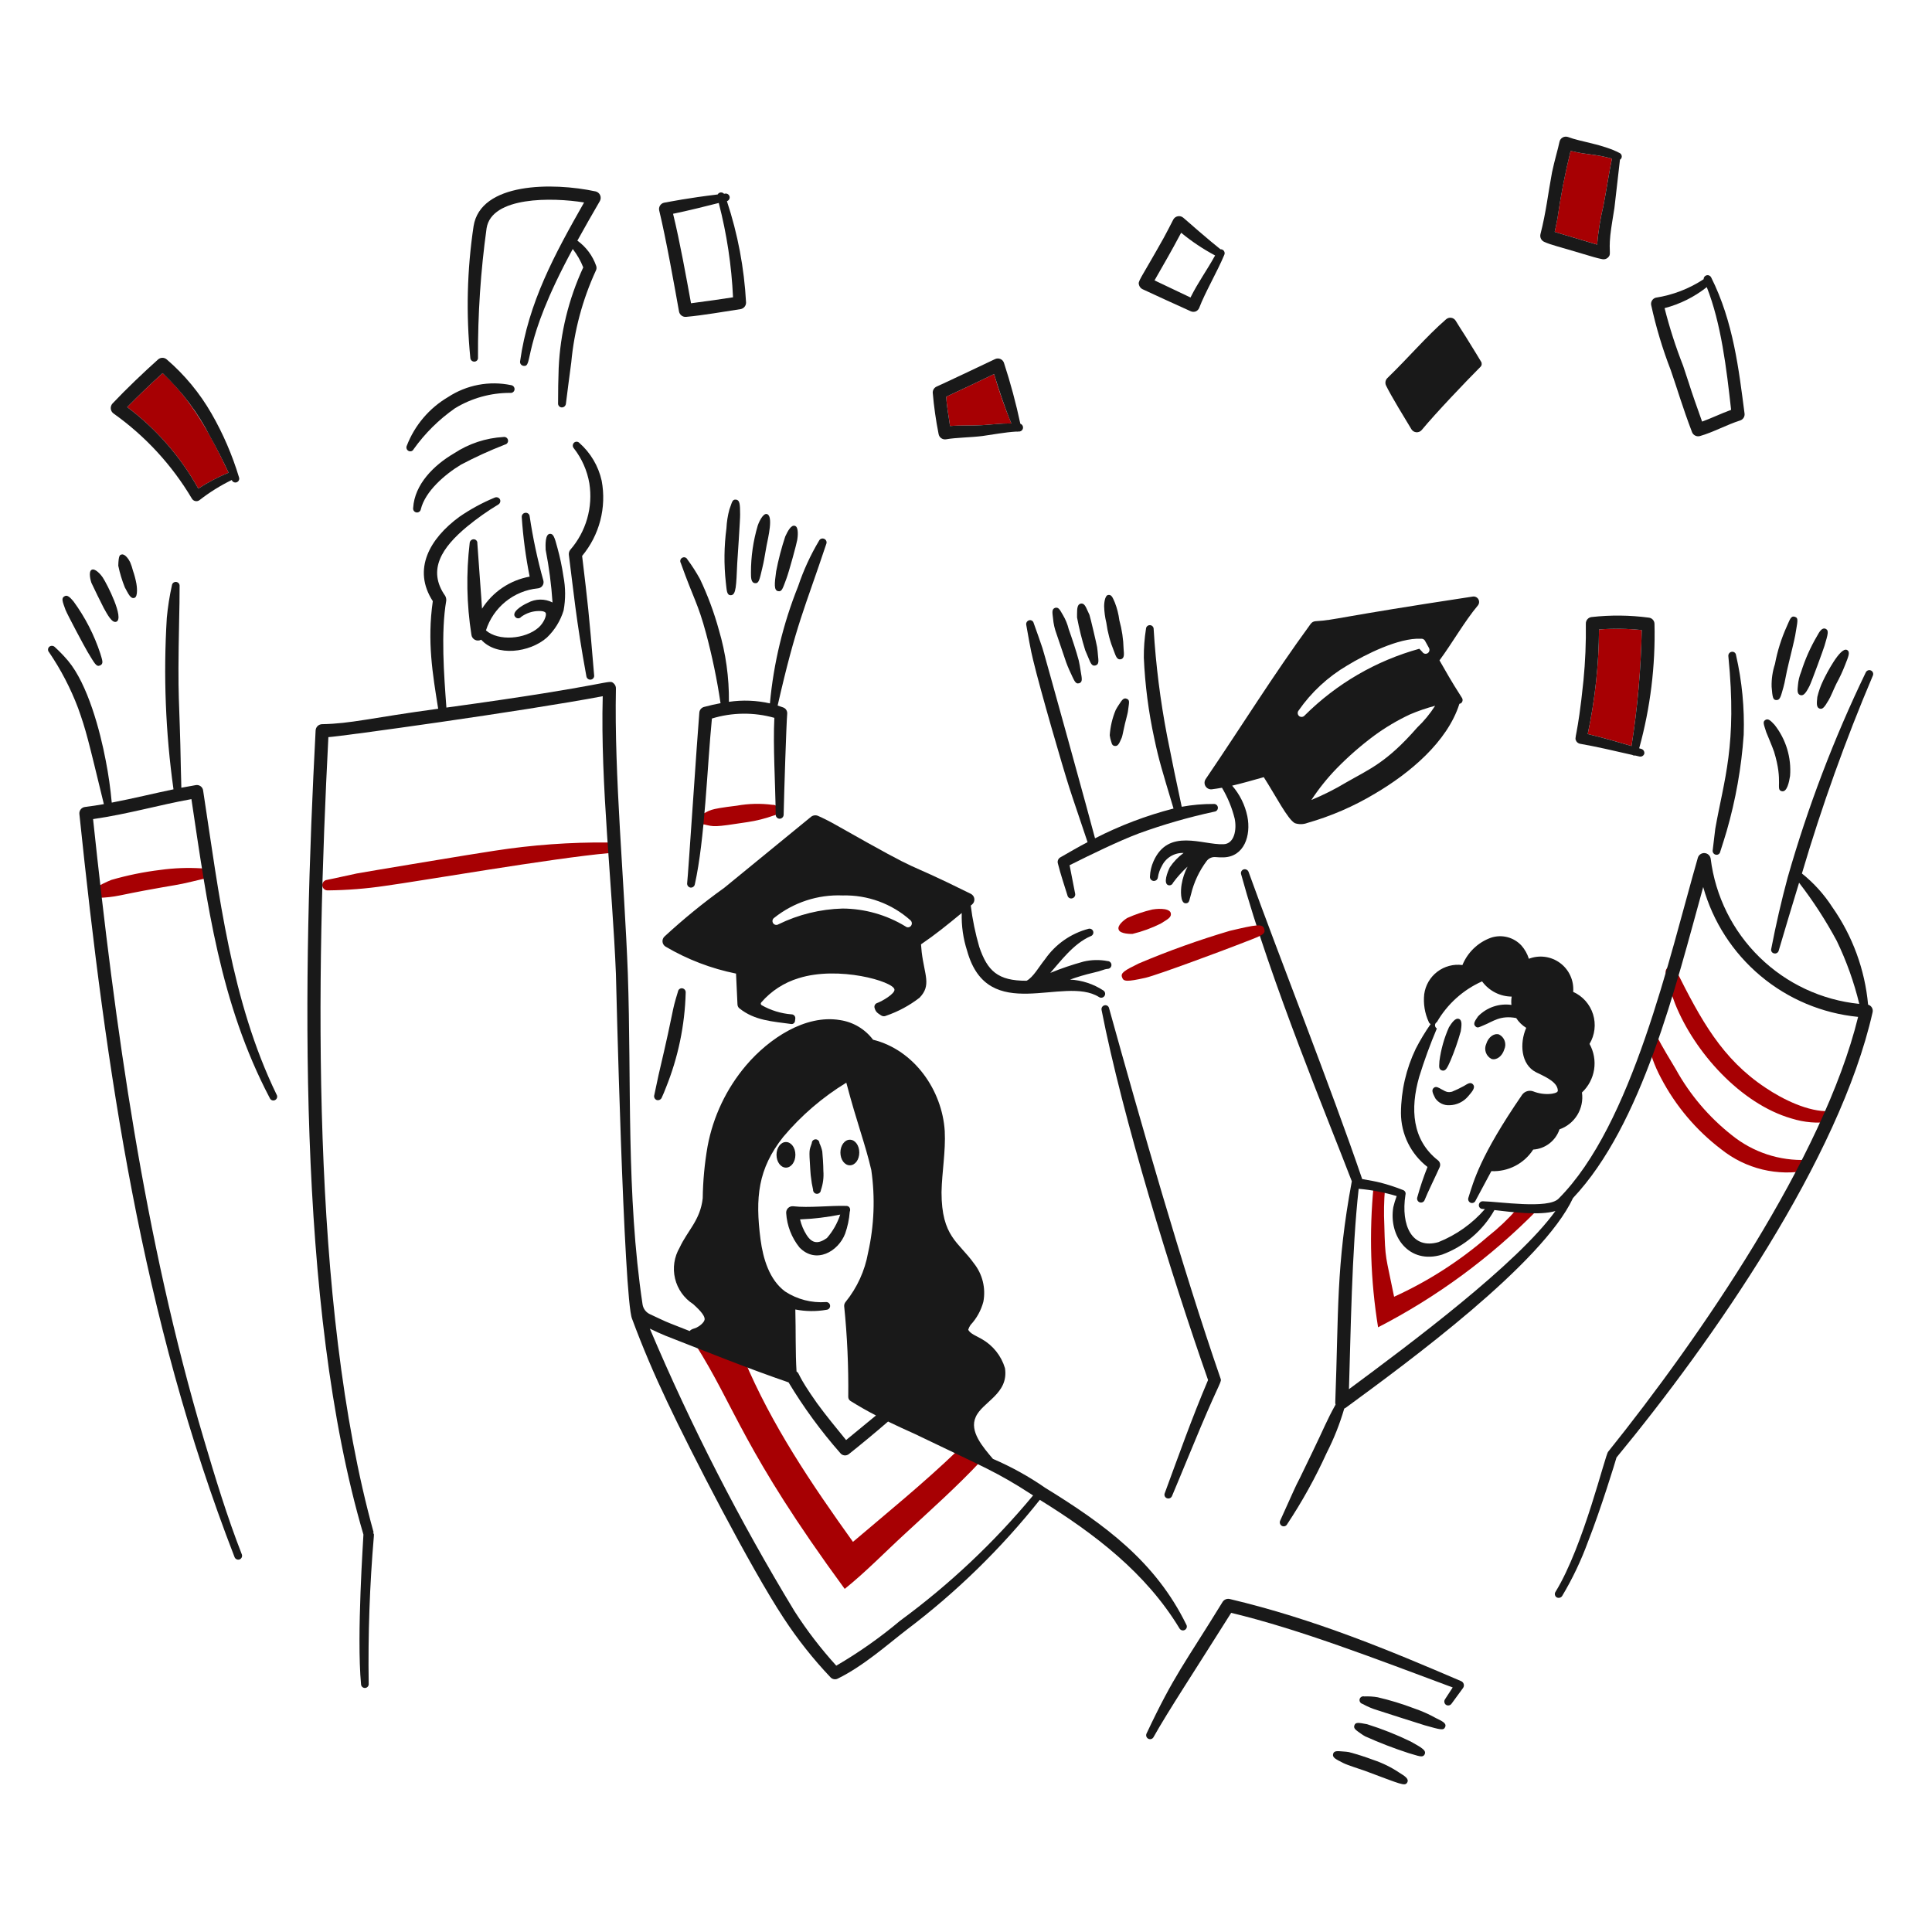 <?xml version="1.0" encoding="UTF-8"?> <svg xmlns="http://www.w3.org/2000/svg" width="154" height="154" viewBox="0 0 154 154" fill="none"><path d="M26.145 70.973C27.666 70.957 29.183 70.837 30.688 70.614C33.603 70.215 43.998 68.411 48.529 68.002C48.585 68.001 48.64 67.989 48.691 67.966C48.743 67.943 48.789 67.91 48.828 67.869C48.866 67.828 48.896 67.779 48.916 67.727C48.935 67.674 48.944 67.618 48.942 67.562C48.94 67.505 48.926 67.45 48.903 67.399C48.879 67.348 48.845 67.302 48.803 67.265C48.762 67.227 48.713 67.198 48.66 67.179C48.607 67.16 48.551 67.152 48.495 67.155C45.455 67.126 42.419 67.346 39.415 67.813C38.154 67.99 28.973 69.522 28.443 69.624C27.623 69.793 26.843 69.983 26.043 70.139C25.936 70.156 25.84 70.215 25.774 70.302C25.709 70.388 25.68 70.497 25.694 70.605C25.707 70.712 25.761 70.811 25.845 70.879C25.929 70.948 26.037 70.981 26.145 70.973Z" fill="#A70003"></path><path d="M7.858 71.565C8.425 71.553 8.99 71.49 9.546 71.376C12.54 70.758 13.868 70.591 14.557 70.44C15.107 70.325 15.63 70.189 16.158 70.067C16.213 70.062 16.268 70.047 16.317 70.022C16.367 69.996 16.411 69.961 16.448 69.919C16.484 69.876 16.511 69.827 16.528 69.774C16.546 69.721 16.552 69.665 16.547 69.609C16.543 69.553 16.528 69.499 16.502 69.449C16.477 69.4 16.442 69.356 16.399 69.319C16.357 69.283 16.308 69.256 16.254 69.239C16.201 69.221 16.145 69.215 16.09 69.219C14.983 69.148 13.872 69.189 12.774 69.342C11.455 69.502 10.151 69.768 8.874 70.138C8.433 70.315 8.007 70.528 7.6 70.775C7.496 70.809 7.408 70.883 7.357 70.981C7.307 71.078 7.296 71.192 7.329 71.297C7.365 71.402 7.44 71.488 7.539 71.538C7.638 71.588 7.752 71.598 7.858 71.565Z" fill="#A70003"></path><path d="M56.119 65.715C56.941 65.901 56.851 65.954 59.571 65.532C60.289 65.426 60.996 65.249 61.679 65.003C61.789 64.988 61.89 64.931 61.959 64.844C62.028 64.757 62.062 64.646 62.052 64.535C62.038 64.423 61.98 64.32 61.892 64.249C61.803 64.177 61.691 64.143 61.577 64.153C60.633 64.029 59.675 64.052 58.737 64.22C56.329 64.511 56.649 64.603 55.997 64.885C55.943 64.892 55.891 64.909 55.844 64.937C55.797 64.964 55.755 65.001 55.722 65.044C55.69 65.088 55.666 65.138 55.653 65.191C55.639 65.243 55.637 65.299 55.645 65.352C55.66 65.463 55.719 65.563 55.808 65.631C55.896 65.698 56.008 65.729 56.119 65.715Z" fill="#A70003"></path><path d="M132.783 77.599C132.972 78.425 133.221 79.236 133.529 80.026C135.06 83.854 138.735 87.978 142.794 89.153C143.803 89.471 144.871 89.562 145.92 89.417C146.032 89.403 146.135 89.346 146.205 89.257C146.275 89.168 146.306 89.055 146.293 88.942C146.279 88.83 146.222 88.728 146.133 88.657C146.044 88.588 145.931 88.556 145.818 88.569C144.163 88.646 142.102 87.631 140.732 86.705C137.271 84.414 135.581 81.305 133.585 77.314C133.545 77.211 133.466 77.129 133.366 77.084C133.266 77.038 133.152 77.034 133.048 77.07C132.944 77.107 132.859 77.183 132.81 77.281C132.761 77.38 132.752 77.493 132.785 77.599H132.783Z" fill="#A70003"></path><path d="M131.306 82.909C131.52 83.957 131.885 84.969 132.39 85.912C133.555 88.144 135.199 90.092 137.204 91.615C138.167 92.384 139.286 92.932 140.483 93.222C141.681 93.511 142.927 93.534 144.134 93.289C144.189 93.281 144.241 93.263 144.289 93.234C144.336 93.206 144.378 93.168 144.411 93.124C144.444 93.08 144.468 93.029 144.482 92.975C144.495 92.922 144.498 92.866 144.49 92.811C144.482 92.757 144.463 92.704 144.435 92.656C144.407 92.609 144.369 92.567 144.325 92.534C144.281 92.501 144.23 92.477 144.176 92.464C144.123 92.45 144.067 92.447 144.012 92.455C141.848 92.547 139.724 91.846 138.04 90.482C136.221 89.049 134.706 87.267 133.585 85.24C133.168 84.531 132.451 83.382 132.086 82.623C132.046 82.519 131.967 82.435 131.866 82.388C131.764 82.341 131.649 82.335 131.544 82.372C131.491 82.39 131.444 82.418 131.403 82.456C131.362 82.493 131.33 82.538 131.308 82.589C131.285 82.639 131.274 82.694 131.273 82.749C131.273 82.804 131.284 82.859 131.306 82.909Z" fill="#A70003"></path><path d="M109.495 94.502C109.124 98.267 109.242 102.064 109.847 105.799C114.541 103.382 118.819 100.232 122.521 96.468C121.982 96.497 121.441 96.467 120.907 96.38C120.209 97.174 119.44 97.902 118.61 98.556C116.358 100.509 113.837 102.129 111.124 103.364C110.449 99.99 110.415 100.513 110.344 97.648C110.298 96.683 110.316 95.715 110.398 94.752C110.505 94.752 109.889 94.65 109.495 94.502Z" fill="#A70003"></path><path d="M55.404 107.126C58.62 112.188 59.223 115.589 67.332 126.651C69.047 125.273 70.559 123.702 72.18 122.217C74.194 120.352 76.276 118.501 78.161 116.487C77.549 116.188 76.92 115.917 76.289 115.659C73.651 118.196 70.783 120.528 67.99 122.902C64.687 118.291 61.507 113.598 59.296 108.322C57.987 107.834 56.665 107.434 55.35 107L55.404 107.126Z" fill="#A70003"></path><path d="M116.304 81.223C116.01 81.095 115.709 81.542 115.497 81.881C115.115 82.737 114.86 83.644 114.738 84.573C114.738 84.908 114.621 85.228 114.941 85.326C115.234 85.408 115.358 85.127 115.619 84.545C115.941 83.781 116.215 82.998 116.439 82.199C116.5 81.777 116.567 81.331 116.304 81.223Z" fill="#191919"></path><path d="M117.408 86.429C117.217 86.237 117.016 86.363 116.689 86.565C116.382 86.735 116.065 86.886 115.74 87.019C115.417 87.095 115.3 87.048 114.906 86.829C114.681 86.703 114.47 86.56 114.293 86.707C114.08 86.884 114.191 87.124 114.409 87.549C114.536 87.731 114.707 87.877 114.907 87.973C115.106 88.069 115.327 88.112 115.548 88.098C115.831 88.091 116.109 88.023 116.363 87.901C116.618 87.778 116.844 87.603 117.026 87.386C117.4 86.96 117.622 86.669 117.408 86.429Z" fill="#191919"></path><path d="M126.701 83.211C126.912 82.859 127.046 82.466 127.094 82.058C127.143 81.65 127.104 81.236 126.981 80.844C126.858 80.452 126.654 80.091 126.381 79.783C126.108 79.476 125.774 79.23 125.399 79.062C125.434 78.623 125.358 78.182 125.176 77.78C124.995 77.379 124.715 77.03 124.362 76.766C124.009 76.503 123.594 76.333 123.158 76.273C122.721 76.213 122.277 76.265 121.866 76.424C121.747 76.042 121.551 75.689 121.289 75.386C120.987 75.052 120.593 74.814 120.157 74.701C119.721 74.588 119.261 74.604 118.835 74.749C118.326 74.933 117.862 75.222 117.472 75.597C117.082 75.972 116.774 76.424 116.57 76.925C115.859 76.83 115.139 77.021 114.568 77.456C113.997 77.89 113.622 78.534 113.525 79.245C113.442 80 113.566 80.765 113.884 81.455C113.897 81.493 113.917 81.528 113.943 81.557C113.969 81.587 114.002 81.611 114.037 81.627C113.597 82.256 113.201 82.914 112.85 83.596C112.082 85.198 111.679 86.95 111.67 88.726C111.673 89.556 111.865 90.373 112.231 91.117C112.598 91.861 113.13 92.511 113.786 93.019C113.471 93.81 113.199 94.619 112.972 95.44C112.946 95.519 112.952 95.605 112.989 95.68C113.025 95.755 113.09 95.813 113.168 95.84C113.247 95.866 113.332 95.86 113.406 95.823C113.479 95.786 113.536 95.722 113.562 95.644C113.775 95.091 114.477 93.667 114.756 93.033C114.797 92.94 114.807 92.836 114.782 92.738C114.757 92.64 114.7 92.552 114.62 92.49C112.548 90.863 112.4 88.379 113.121 85.845C113.526 84.534 113.997 83.243 114.532 81.98C114.487 81.954 114.449 81.916 114.423 81.871C114.397 81.825 114.384 81.774 114.384 81.722C114.385 81.669 114.399 81.618 114.426 81.573C114.453 81.529 114.492 81.492 114.537 81.467C115.366 80.034 116.625 78.899 118.136 78.225C118.408 78.597 118.763 78.901 119.172 79.112C119.582 79.323 120.035 79.435 120.496 79.439C120.46 79.658 120.453 79.881 120.476 80.102C119.993 80.033 119.501 80.079 119.039 80.237C118.577 80.395 118.159 80.66 117.819 81.01C117.585 81.346 117.399 81.601 117.595 81.797C117.77 81.993 117.925 81.859 118.253 81.729C119.006 81.431 119.565 80.907 120.856 81.149C121.06 81.466 121.334 81.733 121.655 81.93C121.113 83.166 121.23 84.85 122.429 85.463C122.976 85.741 123.969 86.134 124.144 86.744C124.172 86.853 124.191 86.934 124.158 86.995C124.103 87.12 123.751 87.178 123.616 87.192C123.134 87.238 122.648 87.168 122.198 86.988C122.044 86.935 121.877 86.933 121.721 86.982C121.565 87.03 121.429 87.128 121.332 87.259C117.947 92.187 117.462 94.169 117.044 95.478C117.018 95.556 117.023 95.641 117.059 95.716C117.094 95.79 117.157 95.848 117.234 95.877C117.308 95.902 117.39 95.898 117.461 95.865C117.532 95.833 117.588 95.774 117.617 95.701L118.875 93.353C119.533 93.381 120.187 93.238 120.772 92.936C121.357 92.635 121.854 92.185 122.212 91.633C122.682 91.602 123.132 91.433 123.505 91.145C123.879 90.858 124.158 90.466 124.308 90.02C124.9 89.814 125.403 89.408 125.73 88.873C126.056 88.337 126.187 87.704 126.098 87.083C126.616 86.597 126.956 85.952 127.066 85.251C127.175 84.549 127.046 83.831 126.701 83.211Z" fill="#191919"></path><path d="M137.12 67.89C137.303 67.314 137.479 66.778 137.628 66.263C138.353 63.753 138.81 61.173 138.991 58.567C139.061 56.434 138.856 54.3 138.379 52.219C138.375 52.179 138.364 52.14 138.344 52.104C138.325 52.069 138.299 52.038 138.267 52.013C138.235 51.988 138.198 51.97 138.159 51.96C138.12 51.95 138.079 51.949 138.039 51.955C137.998 51.96 137.959 51.974 137.923 51.994C137.887 52.015 137.856 52.042 137.831 52.075C137.805 52.108 137.787 52.145 137.776 52.185C137.766 52.225 137.763 52.267 137.768 52.308C138.477 59.429 137.418 62.117 136.724 66.066C136.664 66.602 136.595 67.165 136.521 67.761C136.505 67.841 136.521 67.924 136.566 67.993C136.61 68.061 136.679 68.109 136.758 68.127C136.798 68.137 136.839 68.139 136.879 68.132C136.919 68.125 136.957 68.11 136.991 68.088C137.025 68.065 137.054 68.036 137.076 68.002C137.098 67.968 137.113 67.93 137.12 67.89Z" fill="#191919"></path><path d="M141.457 57.784C141.163 57.471 140.949 57.232 140.711 57.392C140.497 57.535 140.574 57.698 140.792 58.375C140.792 58.375 141.298 59.581 141.409 59.914C142.162 62.356 141.509 62.934 142.022 63.067C142.451 63.179 142.618 62.289 142.686 61.853C142.802 60.391 142.363 58.938 141.457 57.784Z" fill="#191919"></path><path d="M143.06 49.163C142.738 49.061 142.661 49.424 142.429 49.923C141.994 50.885 141.676 51.896 141.481 52.934C141.289 53.517 141.2 54.13 141.216 54.744C141.283 55.57 141.318 55.787 141.575 55.802C141.9 55.822 141.946 55.51 142.158 54.778C142.292 54.319 142.343 53.81 142.586 52.832C142.702 52.364 143.051 50.929 143.094 50.662C143.279 49.507 143.391 49.26 143.06 49.163Z" fill="#191919"></path><path d="M145.522 50.123C145.245 49.997 145.036 50.329 144.833 50.707C144.306 51.603 143.883 52.556 143.572 53.548C143.43 53.891 143.343 54.255 143.314 54.626C143.277 54.998 143.233 55.31 143.497 55.406C143.718 55.465 143.892 55.364 144.236 54.68C144.409 54.338 145.37 51.694 145.43 51.48C145.707 50.536 145.801 50.258 145.522 50.123Z" fill="#191919"></path><path d="M147.228 51.81C146.696 51.532 145.568 53.73 145.314 54.271C145.117 54.681 144.965 55.111 144.86 55.553C144.805 56.068 144.775 56.395 145.043 56.482C145.259 56.548 145.396 56.437 145.762 55.804C145.906 55.587 146.185 54.885 146.379 54.495C146.641 54.018 146.871 53.524 147.068 53.017C147.334 52.336 147.509 51.964 147.228 51.81Z" fill="#191919"></path><path d="M86.141 53.497C86.096 53.213 86.053 52.934 85.988 52.65C85.807 51.96 85.427 50.812 85.188 50.154C85.091 49.758 84.936 49.379 84.729 49.029C84.487 48.625 84.393 48.372 84.098 48.452C83.815 48.554 83.887 48.857 83.936 49.279C83.971 49.709 84.066 50.132 84.218 50.536C84.23 50.572 84.965 52.741 84.984 52.794C85.055 52.989 85.137 53.188 85.22 53.378C85.659 54.32 85.709 54.537 86.021 54.462C86.319 54.365 86.236 54.071 86.141 53.497Z" fill="#191919"></path><path d="M87.519 52.231C87.499 52.014 87.485 51.804 87.451 51.587C87.417 51.369 86.915 49.218 86.839 49.003C86.784 48.888 86.733 48.785 86.685 48.671C86.532 48.314 86.401 48.058 86.143 48.115C85.885 48.172 85.852 48.475 85.852 48.922V49.22C86.017 50.102 86.235 50.974 86.502 51.831C86.584 52.035 86.669 52.229 86.754 52.428C86.931 52.846 87.023 53.121 87.316 53.045C87.63 52.963 87.556 52.635 87.519 52.231Z" fill="#191919"></path><path d="M89.563 51.729C89.543 50.954 89.43 50.185 89.223 49.438C89.162 48.954 89.041 48.481 88.864 48.027C88.701 47.66 88.614 47.379 88.335 47.424C88.029 47.472 88.01 48.235 88.01 48.312C88.021 48.76 88.08 49.206 88.186 49.641C88.291 50.414 88.494 51.17 88.789 51.892C88.948 52.31 89.03 52.611 89.346 52.55C89.631 52.472 89.602 52.172 89.563 51.729Z" fill="#191919"></path><path d="M89.817 55.7C89.549 55.589 89.422 55.824 89.204 56.148C89.104 56.291 89.014 56.441 88.932 56.595C88.665 57.236 88.505 57.916 88.457 58.609C88.471 58.704 88.492 58.786 88.505 58.874C88.611 59.193 88.598 59.447 88.879 59.463C89.101 59.476 89.193 59.321 89.407 58.819C89.494 58.616 89.592 57.923 89.814 57.124C89.855 56.996 89.869 56.866 89.902 56.741C89.997 55.977 90.083 55.813 89.817 55.7Z" fill="#191919"></path><path d="M117.408 47.55C106.243 49.244 106.595 49.404 104.869 49.516C104.792 49.519 104.717 49.54 104.649 49.576C104.581 49.612 104.522 49.664 104.477 49.726C101.422 53.91 99.109 57.678 96.108 62.095C96.051 62.178 96.018 62.275 96.014 62.376C96.011 62.477 96.036 62.576 96.088 62.663C96.139 62.749 96.215 62.819 96.305 62.864C96.395 62.909 96.497 62.927 96.597 62.915C96.86 62.882 97.133 62.839 97.403 62.791C97.862 63.559 98.204 64.391 98.418 65.26C98.593 66.11 98.4 67.267 97.523 67.294C95.843 67.364 93.127 65.969 91.942 68.663C91.774 69.043 91.68 69.45 91.663 69.864C91.653 69.948 91.677 70.032 91.729 70.098C91.781 70.165 91.857 70.208 91.941 70.218C92.024 70.228 92.109 70.204 92.175 70.152C92.241 70.1 92.284 70.024 92.294 69.941C92.344 69.613 92.454 69.298 92.62 69.012C92.777 68.693 93.024 68.426 93.33 68.245C93.636 68.063 93.989 67.975 94.344 67.99C93.915 68.303 93.544 68.689 93.248 69.13C93.055 69.517 92.712 70.413 93.119 70.555C93.195 70.579 93.278 70.573 93.349 70.537C93.421 70.502 93.475 70.44 93.502 70.365C93.845 69.899 94.233 69.469 94.66 69.079C94.428 69.524 94.268 70.002 94.187 70.497C94.111 70.912 94.063 72.003 94.506 72.003C94.829 72.003 94.785 71.748 94.933 71.297C95.162 70.334 95.587 69.428 96.179 68.635C96.26 68.527 96.367 68.441 96.49 68.385C96.614 68.33 96.749 68.307 96.884 68.319C97.106 68.34 97.329 68.347 97.552 68.34C99.16 68.282 99.742 66.622 99.424 65.058C99.236 64.157 98.819 63.319 98.215 62.624C99.041 62.434 99.93 62.173 100.736 61.948C101.703 63.458 102.644 65.317 103.218 65.617C103.542 65.725 103.894 65.718 104.213 65.596C106.1 65.057 107.908 64.273 109.591 63.264C112.334 61.656 115.366 59.147 116.329 56.103C116.369 56.095 116.408 56.081 116.444 56.062C116.513 56.016 116.561 55.945 116.577 55.863C116.594 55.782 116.578 55.698 116.533 55.628C115.585 54.151 115.301 53.601 114.742 52.638C115.799 51.202 116.732 49.535 117.804 48.258C117.859 48.189 117.891 48.107 117.898 48.02C117.905 47.933 117.886 47.846 117.844 47.77C117.801 47.694 117.737 47.633 117.659 47.594C117.582 47.554 117.494 47.539 117.408 47.55ZM104.001 57.023C103.95 57.088 103.875 57.131 103.793 57.142C103.711 57.154 103.627 57.133 103.56 57.084C103.495 57.032 103.453 56.957 103.443 56.874C103.432 56.792 103.455 56.708 103.507 56.643C104.524 55.178 105.847 53.952 107.385 53.048C108.83 52.166 111.497 50.828 113.257 50.913C113.318 50.905 113.38 50.914 113.436 50.94C113.492 50.965 113.541 51.005 113.575 51.055L113.901 51.645C113.941 51.715 113.953 51.797 113.935 51.875C113.916 51.954 113.867 52.022 113.8 52.065C113.765 52.087 113.727 52.102 113.686 52.109C113.646 52.116 113.605 52.114 113.565 52.105C113.525 52.096 113.488 52.078 113.454 52.054C113.421 52.03 113.394 51.999 113.373 51.964L113.135 51.713C109.684 52.667 106.538 54.496 104.001 57.023ZM112.97 57.988C110.52 60.792 109.182 61.29 107.304 62.369C106.416 62.903 105.489 63.37 104.53 63.765C105.121 62.868 105.794 62.028 106.541 61.256C107.472 60.303 108.476 59.426 109.546 58.631C110.436 57.98 111.387 57.416 112.386 56.947C113.038 56.669 113.709 56.439 114.394 56.258C113.991 56.89 113.513 57.471 112.97 57.988Z" fill="#191919"></path><path d="M88.285 76.608C87.65 76.485 86.996 76.499 86.366 76.649C85.467 76.895 84.583 77.196 83.72 77.549C84.486 76.693 85.562 75.21 86.936 74.623C87.012 74.599 87.076 74.547 87.114 74.477C87.153 74.408 87.162 74.326 87.141 74.249C87.12 74.172 87.07 74.107 87.001 74.066C86.933 74.026 86.851 74.014 86.774 74.032C85.364 74.402 84.132 75.263 83.301 76.46C82.82 77.052 82.364 77.897 81.829 78.176C79.532 78.186 78.709 77.389 78.057 75.477C77.744 74.399 77.517 73.298 77.379 72.184L77.482 72.099C77.548 72.045 77.6 71.975 77.632 71.895C77.664 71.815 77.675 71.729 77.665 71.644C77.655 71.559 77.623 71.478 77.574 71.408C77.524 71.338 77.457 71.282 77.38 71.245C71.236 68.196 74.47 70.193 66.66 65.773C66.188 65.502 65.703 65.255 65.205 65.033C65.116 64.995 65.018 64.981 64.922 64.993C64.825 65.005 64.734 65.042 64.656 65.101L57.734 70.764C56.061 71.963 54.465 73.265 52.953 74.663C52.899 74.717 52.858 74.784 52.834 74.857C52.809 74.93 52.801 75.007 52.811 75.084C52.821 75.16 52.847 75.234 52.89 75.298C52.932 75.362 52.988 75.416 53.054 75.456C54.793 76.48 56.691 77.207 58.669 77.605L58.784 80.055C58.785 80.115 58.798 80.173 58.823 80.227C58.847 80.281 58.883 80.329 58.928 80.368C60.153 81.356 61.582 81.417 63.062 81.623C63.097 81.628 63.133 81.627 63.168 81.618C63.203 81.609 63.235 81.594 63.264 81.573C63.292 81.551 63.316 81.524 63.334 81.493C63.352 81.463 63.364 81.428 63.368 81.393L63.393 81.199C63.399 81.155 63.395 81.11 63.382 81.067C63.368 81.024 63.346 80.985 63.316 80.952C63.285 80.919 63.248 80.893 63.207 80.876C63.165 80.859 63.121 80.851 63.076 80.853C62.246 80.785 61.441 80.537 60.717 80.126C60.698 80.116 60.682 80.102 60.669 80.085C60.656 80.068 60.648 80.049 60.644 80.028C60.639 80.007 60.64 79.985 60.646 79.965C60.651 79.944 60.661 79.925 60.675 79.909C61.466 78.992 62.502 78.32 63.661 77.971C66.846 76.967 71.195 78.228 71.297 78.866C71.36 79.207 70.292 79.82 69.918 79.951C69.84 79.976 69.774 80.031 69.735 80.105C69.697 80.178 69.689 80.264 69.713 80.343C69.803 80.661 69.926 80.741 70.244 80.946C70.301 80.982 70.366 81.002 70.433 81.006C70.5 81.009 70.566 80.995 70.627 80.966C71.59 80.637 72.493 80.151 73.298 79.528C74.259 78.532 73.692 77.738 73.468 75.887C73.444 75.684 73.434 75.48 73.414 75.274C74.601 74.464 75.431 73.785 76.66 72.776C76.629 73.803 76.776 74.827 77.094 75.804C78.754 81.733 84.813 77.719 87.598 79.473C87.631 79.496 87.669 79.513 87.71 79.522C87.75 79.531 87.792 79.531 87.832 79.524C87.873 79.517 87.912 79.502 87.946 79.48C87.981 79.457 88.011 79.428 88.035 79.395C88.058 79.361 88.075 79.323 88.084 79.282C88.093 79.242 88.094 79.201 88.086 79.16C88.079 79.119 88.064 79.081 88.042 79.046C88.019 79.011 87.99 78.981 87.957 78.957C87.162 78.434 86.242 78.132 85.292 78.083C85.893 77.866 86.507 77.684 87.13 77.539C87.873 77.378 87.957 77.262 88.283 77.228C88.365 77.228 88.444 77.196 88.502 77.138C88.561 77.08 88.593 77.001 88.594 76.919C88.594 76.837 88.562 76.758 88.504 76.7C88.446 76.641 88.367 76.609 88.285 76.608ZM72.617 73.797C72.592 73.83 72.561 73.857 72.524 73.877C72.488 73.898 72.448 73.91 72.407 73.915C72.366 73.919 72.324 73.915 72.284 73.903C72.245 73.891 72.208 73.871 72.176 73.844C70.664 72.923 68.93 72.43 67.159 72.42C65.386 72.468 63.645 72.896 62.052 73.675C61.984 73.72 61.9 73.736 61.82 73.719C61.74 73.703 61.67 73.655 61.625 73.586C61.58 73.518 61.564 73.434 61.58 73.354C61.597 73.274 61.645 73.204 61.713 73.159C63.259 71.927 65.197 71.293 67.172 71.376C69.158 71.325 71.088 72.032 72.57 73.354C72.632 73.408 72.672 73.484 72.681 73.566C72.69 73.648 72.667 73.731 72.617 73.797Z" fill="#191919"></path><path d="M32.965 35.813C33.871 34.541 34.988 33.435 36.268 32.542C37.593 31.735 39.117 31.311 40.669 31.317C40.709 31.323 40.75 31.32 40.79 31.309C40.83 31.299 40.867 31.28 40.899 31.255C40.931 31.23 40.958 31.198 40.978 31.162C40.998 31.126 41.01 31.087 41.015 31.046C41.022 30.964 40.998 30.881 40.946 30.817C40.894 30.752 40.819 30.71 40.737 30.7C39.879 30.521 38.994 30.512 38.133 30.675C37.272 30.838 36.451 31.169 35.718 31.649C34.214 32.534 33.054 33.901 32.426 35.529C32.391 35.602 32.385 35.686 32.411 35.763C32.436 35.84 32.49 35.904 32.562 35.942C32.597 35.961 32.635 35.972 32.675 35.976C32.714 35.979 32.754 35.975 32.791 35.963C32.829 35.951 32.864 35.931 32.894 35.905C32.924 35.88 32.948 35.848 32.965 35.813Z" fill="#191919"></path><path d="M40.127 34.833C38.724 34.913 37.367 35.362 36.194 36.135C34.574 37.084 33.045 38.605 32.933 40.489C32.926 40.529 32.928 40.57 32.937 40.61C32.946 40.649 32.963 40.687 32.987 40.72C33.011 40.753 33.041 40.781 33.075 40.803C33.11 40.824 33.148 40.839 33.189 40.846C33.229 40.852 33.27 40.851 33.31 40.842C33.349 40.832 33.387 40.815 33.42 40.791C33.453 40.768 33.481 40.738 33.503 40.703C33.524 40.669 33.539 40.63 33.545 40.59C33.9 39.153 35.46 37.815 36.746 37.037C37.883 36.436 39.053 35.902 40.251 35.437C40.291 35.429 40.329 35.413 40.362 35.39C40.396 35.368 40.425 35.339 40.447 35.305C40.469 35.272 40.485 35.234 40.493 35.194C40.5 35.154 40.5 35.114 40.492 35.074C40.484 35.034 40.468 34.997 40.446 34.963C40.423 34.93 40.395 34.901 40.361 34.879C40.327 34.856 40.289 34.841 40.25 34.833C40.21 34.825 40.169 34.825 40.13 34.833H40.127Z" fill="#191919"></path><path d="M46.401 44.313C46.861 48.17 46.925 48.629 47.358 53.82C47.364 53.86 47.363 53.901 47.354 53.94C47.344 53.98 47.327 54.017 47.303 54.05C47.279 54.083 47.249 54.111 47.214 54.132C47.179 54.153 47.141 54.167 47.1 54.173C47.059 54.179 47.018 54.177 46.977 54.167C46.937 54.157 46.899 54.14 46.866 54.115C46.832 54.09 46.804 54.06 46.783 54.024C46.761 53.989 46.747 53.949 46.741 53.908C45.915 49.426 45.688 46.864 45.344 44.231C45.328 44.092 45.364 43.952 45.446 43.838C46.074 43.118 46.537 42.268 46.801 41.35C47.066 40.431 47.126 39.466 46.977 38.522C46.801 37.502 46.375 36.542 45.737 35.728C45.682 35.666 45.654 35.586 45.658 35.504C45.662 35.422 45.697 35.344 45.757 35.287C45.786 35.261 45.82 35.24 45.858 35.226C45.895 35.213 45.935 35.207 45.975 35.209C46.014 35.211 46.053 35.221 46.089 35.237C46.125 35.255 46.157 35.279 46.184 35.308C47.078 36.1 47.7 37.153 47.96 38.319C48.157 39.371 48.119 40.454 47.85 41.49C47.581 42.526 47.086 43.49 46.401 44.313Z" fill="#191919"></path><path d="M64.708 91.118C64.506 91.726 64.478 91.558 64.586 93.207C64.607 93.41 64.607 93.614 64.641 93.82C64.676 94.16 64.732 94.497 64.81 94.83C64.808 94.871 64.813 94.912 64.827 94.95C64.841 94.989 64.862 95.025 64.889 95.055C64.916 95.086 64.949 95.111 64.986 95.129C65.023 95.146 65.064 95.157 65.105 95.159C65.145 95.161 65.186 95.155 65.225 95.142C65.264 95.128 65.3 95.107 65.33 95.08C65.361 95.052 65.386 95.019 65.403 94.982C65.421 94.945 65.431 94.905 65.434 94.864C65.605 94.373 65.672 93.851 65.631 93.333C65.631 92.863 65.571 92.037 65.543 91.773C65.493 91.548 65.418 91.33 65.318 91.122C65.318 91.082 65.31 91.042 65.295 91.005C65.279 90.968 65.257 90.934 65.228 90.906C65.2 90.877 65.166 90.855 65.129 90.839C65.092 90.824 65.052 90.816 65.012 90.816C64.932 90.817 64.855 90.849 64.798 90.905C64.741 90.962 64.709 91.038 64.708 91.118Z" fill="#191919"></path><path d="M67.733 96.599C67.687 97.191 67.564 97.774 67.367 98.334C66.818 99.769 65.032 100.785 63.725 99.433C63.099 98.653 62.73 97.698 62.667 96.7C62.661 96.626 62.671 96.551 62.697 96.481C62.722 96.411 62.763 96.348 62.816 96.295C62.87 96.243 62.934 96.203 63.004 96.177C63.074 96.153 63.149 96.143 63.223 96.151C64.448 96.296 66.21 96.082 67.441 96.124C67.659 96.107 67.841 96.305 67.733 96.599ZM66.973 96.815C65.918 97.028 64.848 97.156 63.772 97.198C63.874 97.635 64.048 98.053 64.288 98.432C64.758 99.173 65.259 99.143 65.915 98.683C66.39 98.138 66.749 97.502 66.973 96.815Z" fill="#191919"></path><path d="M98.136 128.561C95.253 133.146 93.066 136.465 91.959 138.448C91.942 138.486 91.916 138.52 91.885 138.548C91.855 138.576 91.818 138.598 91.779 138.612C91.739 138.626 91.697 138.632 91.656 138.629C91.614 138.627 91.573 138.616 91.535 138.597C91.498 138.579 91.464 138.553 91.437 138.521C91.409 138.489 91.389 138.453 91.376 138.413C91.363 138.373 91.358 138.331 91.362 138.289C91.365 138.247 91.377 138.207 91.396 138.17C93.629 133.44 94.403 132.657 97.451 127.693C97.509 127.6 97.594 127.527 97.695 127.485C97.796 127.442 97.907 127.432 98.014 127.455C104.795 129.063 110.744 131.547 116.472 134.006C116.521 134.028 116.564 134.06 116.599 134.1C116.634 134.14 116.659 134.187 116.674 134.238C116.688 134.289 116.692 134.343 116.683 134.395C116.675 134.448 116.655 134.498 116.625 134.542L115.707 135.796C115.659 135.868 115.586 135.918 115.502 135.935C115.419 135.953 115.331 135.937 115.259 135.891C115.193 135.843 115.147 135.771 115.132 135.69C115.116 135.61 115.133 135.526 115.177 135.457L115.795 134.508C109.605 132.203 103.541 129.855 98.136 128.561Z" fill="#191919"></path><path d="M114.464 136.952C113.903 136.64 113.316 136.379 112.708 136.172C111.766 135.814 110.801 135.519 109.819 135.291C109.465 135.23 109.106 135.207 108.747 135.223C108.708 135.213 108.667 135.211 108.627 135.216C108.587 135.222 108.549 135.236 108.514 135.257C108.479 135.278 108.449 135.305 108.425 135.337C108.401 135.37 108.384 135.407 108.374 135.446C108.357 135.527 108.372 135.611 108.417 135.681C108.461 135.751 108.531 135.8 108.611 135.819C108.993 136.033 109.398 136.204 109.818 136.328C109.895 136.354 113.132 137.396 113.555 137.521C114.823 137.875 115.069 137.961 115.196 137.657C115.322 137.353 114.954 137.197 114.464 136.952Z" fill="#191919"></path><path d="M112.456 138.822C111.33 138.274 110.165 137.812 108.971 137.438C108.216 137.285 108.056 137.299 107.967 137.506C107.847 137.783 108.105 137.919 108.461 138.177C108.576 138.262 108.696 138.339 108.821 138.406C109.945 138.911 111.095 139.355 112.267 139.736C113.076 139.962 113.404 140.148 113.563 139.831C113.689 139.533 113.406 139.349 112.456 138.822Z" fill="#191919"></path><path d="M111.552 141.308C110.904 140.871 110.199 140.525 109.457 140.278C108.824 140.04 108.179 139.834 107.525 139.661C107.379 139.635 107.232 139.62 107.084 139.613C106.667 139.586 106.341 139.515 106.263 139.803C106.185 140.091 106.462 140.221 107.084 140.536C107.381 140.689 108.401 141.014 108.786 141.148C111.696 142.229 111.98 142.405 112.169 142.084C112.343 141.775 111.931 141.55 111.552 141.308Z" fill="#191919"></path><path d="M44.911 45.942C44.798 45.171 44.637 44.408 44.429 43.657C44.195 42.761 44.091 42.536 43.832 42.551C43.449 42.575 43.478 43.437 43.493 43.819C43.765 45.207 43.948 46.611 44.042 48.022C43.735 47.866 43.395 47.788 43.051 47.794C42.708 47.799 42.371 47.888 42.069 48.053C41.543 48.283 40.676 48.852 41.113 49.219C41.144 49.245 41.179 49.264 41.218 49.275C41.256 49.287 41.297 49.29 41.337 49.286C41.376 49.282 41.415 49.269 41.45 49.249C41.485 49.23 41.516 49.203 41.54 49.172C41.946 48.874 42.434 48.711 42.938 48.704C43.091 48.696 43.382 48.711 43.48 48.833C43.62 49.009 43.347 49.661 42.917 50.033C41.858 50.952 39.742 51.127 38.735 50.251C39.021 49.35 39.564 48.552 40.298 47.957C41.032 47.361 41.924 46.993 42.864 46.899C42.937 46.895 43.009 46.874 43.073 46.838C43.138 46.803 43.193 46.753 43.236 46.694C43.279 46.634 43.308 46.565 43.321 46.493C43.334 46.42 43.331 46.346 43.311 46.275C42.84 44.591 42.475 42.879 42.219 41.149C42.215 41.107 42.202 41.066 42.181 41.029C42.161 40.992 42.133 40.96 42.099 40.935C42.065 40.909 42.027 40.891 41.986 40.881C41.944 40.871 41.902 40.87 41.86 40.878C41.779 40.889 41.706 40.931 41.655 40.996C41.604 41.06 41.581 41.142 41.589 41.223C41.696 42.815 41.907 44.399 42.219 45.963C41.444 46.104 40.706 46.403 40.053 46.843C39.399 47.283 38.844 47.854 38.422 48.519C38.399 48.015 38.07 43.739 38.049 43.305C38.053 43.265 38.049 43.225 38.036 43.186C38.024 43.148 38.004 43.113 37.977 43.083C37.95 43.053 37.917 43.029 37.881 43.013C37.844 42.996 37.805 42.987 37.764 42.986C37.683 42.984 37.604 43.014 37.544 43.068C37.483 43.122 37.446 43.197 37.439 43.278C37.15 45.709 37.195 48.169 37.575 50.587C37.584 50.674 37.614 50.757 37.663 50.829C37.712 50.901 37.779 50.96 37.856 51C37.934 51.04 38.02 51.06 38.107 51.058C38.194 51.056 38.28 51.033 38.355 50.989C39.581 52.362 42.225 52.029 43.595 50.819C44.215 50.225 44.672 49.483 44.924 48.662C45.09 47.762 45.086 46.84 44.911 45.942Z" fill="#191919"></path><path d="M47.479 15.258C44.033 14.518 38.303 14.534 37.748 18.031C37.228 21.508 37.142 25.036 37.49 28.535C37.496 28.615 37.533 28.689 37.592 28.744C37.651 28.798 37.729 28.827 37.81 28.826C37.851 28.826 37.891 28.817 37.929 28.8C37.967 28.783 38 28.759 38.028 28.728C38.055 28.698 38.076 28.662 38.089 28.622C38.101 28.583 38.106 28.542 38.101 28.501C38.084 25.053 38.312 21.609 38.786 18.194C39.184 15.657 44.002 15.723 46.557 16.139C44.215 20.264 42.116 24.106 41.457 28.799C41.444 28.88 41.463 28.963 41.51 29.03C41.557 29.097 41.628 29.143 41.709 29.159C42.565 29.312 41.455 27.58 45.654 19.848C46.002 20.294 46.283 20.788 46.491 21.314C45.323 23.837 44.657 26.564 44.532 29.342C44.499 30.276 44.483 31.209 44.484 32.143C44.481 32.184 44.485 32.226 44.498 32.265C44.511 32.304 44.532 32.34 44.559 32.371C44.586 32.402 44.619 32.428 44.656 32.446C44.694 32.463 44.734 32.474 44.775 32.475C44.857 32.477 44.937 32.449 44.998 32.395C45.06 32.34 45.099 32.265 45.108 32.184C45.153 31.742 45.453 29.546 45.535 28.891C45.768 26.364 46.429 23.895 47.488 21.588C47.522 21.529 47.542 21.463 47.548 21.395C47.554 21.327 47.545 21.259 47.522 21.195C47.241 20.385 46.718 19.682 46.023 19.182C46.609 18.122 47.208 17.068 47.818 16.021C47.856 15.95 47.878 15.871 47.881 15.79C47.884 15.71 47.868 15.63 47.836 15.556C47.803 15.482 47.754 15.417 47.692 15.366C47.63 15.314 47.557 15.277 47.479 15.258Z" fill="#191919"></path><path d="M67.742 90.846C68.162 90.846 68.494 91.3 68.494 91.87C68.494 92.44 68.162 92.887 67.742 92.887C67.321 92.887 66.989 92.433 66.989 91.87C66.989 91.307 67.321 90.846 67.742 90.846Z" fill="#191919"></path><path d="M119.485 82.456C119.697 82.561 119.859 82.745 119.937 82.968C120.016 83.191 120.004 83.435 119.905 83.65C119.743 84.192 119.289 84.531 118.889 84.409C118.677 84.301 118.516 84.117 118.437 83.893C118.359 83.669 118.37 83.424 118.468 83.209C118.631 82.673 119.085 82.334 119.485 82.456Z" fill="#191919"></path><path d="M62.649 91.031C63.069 91.031 63.401 91.485 63.401 92.049C63.401 92.612 63.069 93.072 62.649 93.072C62.228 93.072 61.896 92.613 61.896 92.049C61.896 91.484 62.228 91.031 62.649 91.031Z" fill="#191919"></path><path d="M94.559 129.495C92.109 124.485 88.068 121.519 83.317 118.597C82.008 117.689 80.611 116.916 79.147 116.288C78.338 115.333 77.251 114.086 77.775 112.95C78.302 111.737 80.422 111.109 80.107 109.058C79.814 108.076 79.153 107.246 78.263 106.739C77.873 106.509 77.314 106.309 77.178 105.986C77.222 105.854 77.283 105.728 77.361 105.613C77.851 105.088 78.203 104.45 78.385 103.755C78.485 103.222 78.47 102.674 78.34 102.147C78.21 101.621 77.969 101.128 77.632 100.703C76.407 98.988 75.049 98.587 75.049 95.028C75.082 93.414 75.388 91.773 75.306 90.166C75.106 86.903 72.873 83.69 69.59 82.876C68.951 82.027 68.004 81.464 66.952 81.31C64.196 80.85 61.294 82.778 59.473 84.918C57.905 86.766 56.846 88.991 56.401 91.373C56.162 92.742 56.033 94.127 56.014 95.516C55.82 97.262 54.807 98.083 54.176 99.442C53.739 100.188 53.607 101.073 53.808 101.914C54.009 102.754 54.527 103.484 55.255 103.952C55.529 104.208 56.226 104.818 56.163 105.193C56.112 105.449 55.713 105.739 55.506 105.83C55.276 105.931 55.123 105.919 54.976 106.099L53.464 105.504C52.901 105.288 52.359 105.002 51.816 104.759C51.658 104.688 51.52 104.579 51.416 104.442C51.312 104.304 51.243 104.142 51.218 103.971C49.901 95.197 50.344 86.207 50.044 77.59C49.765 70.196 48.953 61.817 49.095 54.887C49.099 54.809 49.084 54.732 49.054 54.66C49.023 54.589 48.977 54.525 48.919 54.474C48.503 54.107 49.055 54.561 35.583 56.401C35.39 53.797 35.136 50.411 35.57 47.881C35.581 47.748 35.552 47.615 35.488 47.498C34.021 45.414 35.258 43.616 37.218 41.985C38.007 41.335 38.843 40.743 39.719 40.215C39.788 40.175 39.839 40.112 39.864 40.037C39.89 39.962 39.886 39.881 39.855 39.808C39.816 39.734 39.749 39.679 39.67 39.652C39.591 39.626 39.504 39.631 39.428 39.666C38.441 40.075 37.5 40.586 36.62 41.192C34.234 42.939 32.862 45.397 34.499 47.918C34.039 51.134 34.483 53.703 34.927 56.494C29.463 57.235 28.02 57.681 25.666 57.725C25.535 57.729 25.41 57.782 25.315 57.874C25.221 57.966 25.165 58.09 25.158 58.221C24.154 77.344 23.593 104.06 28.969 122.321C28.969 122.57 28.415 130.378 28.779 134.256C28.781 134.296 28.791 134.336 28.808 134.373C28.826 134.41 28.85 134.443 28.88 134.47C28.911 134.497 28.946 134.518 28.985 134.531C29.023 134.544 29.064 134.55 29.104 134.547C29.145 134.545 29.185 134.534 29.221 134.516C29.258 134.497 29.29 134.472 29.317 134.441C29.343 134.41 29.363 134.374 29.376 134.335C29.388 134.297 29.393 134.256 29.389 134.215C29.329 130.28 29.467 126.344 29.803 122.423V122.281C29.803 122.281 29.803 122.261 29.769 122.24C29.765 122.212 29.754 122.185 29.735 122.164L29.783 122.157C24.718 103.87 25.199 77.702 26.175 58.757C27.081 58.715 41.796 56.681 48.044 55.496C47.852 62.535 48.81 70.592 49.095 77.628C49.095 77.705 49.716 103.64 50.385 105.129C51.218 107.38 52.154 109.57 53.172 111.714C55.022 115.646 59.813 124.961 62.475 128.992C63.574 130.672 64.823 132.249 66.205 133.705C66.276 133.779 66.369 133.829 66.47 133.847C66.571 133.866 66.675 133.852 66.768 133.807C68.84 132.788 70.673 131.142 72.281 129.902C76.236 126.912 79.799 123.435 82.884 119.553C87.235 122.245 91.334 125.363 94.016 129.799C94.036 129.835 94.063 129.867 94.096 129.892C94.128 129.918 94.165 129.937 94.205 129.949C94.244 129.96 94.286 129.964 94.327 129.959C94.368 129.954 94.408 129.941 94.444 129.921C94.48 129.901 94.512 129.874 94.537 129.842C94.563 129.809 94.582 129.772 94.593 129.732C94.603 129.693 94.606 129.651 94.6 129.61C94.595 129.569 94.581 129.53 94.559 129.495ZM62.429 90.627C63.861 88.922 65.56 87.46 67.46 86.301C68.311 89.54 68.967 91.168 69.451 93.265C69.768 95.461 69.681 97.697 69.193 99.863C68.937 101.294 68.324 102.637 67.41 103.768C67.331 103.86 67.287 103.978 67.288 104.1C67.534 106.508 67.642 108.928 67.614 111.349C67.614 111.414 67.632 111.478 67.663 111.535C67.695 111.592 67.741 111.64 67.797 111.674C68.451 112.083 69.126 112.467 69.823 112.828C69.032 113.485 68.239 114.138 67.443 114.787C66.656 113.818 65.862 112.861 65.13 111.857C63.467 109.504 63.774 109.498 63.492 109.324C63.397 107.808 63.441 106.099 63.396 104.379C64.215 104.539 65.055 104.548 65.877 104.404C65.918 104.402 65.957 104.392 65.994 104.374C66.03 104.356 66.063 104.332 66.09 104.302C66.117 104.271 66.138 104.236 66.151 104.198C66.165 104.159 66.171 104.119 66.168 104.078C66.166 104.038 66.156 103.998 66.138 103.961C66.121 103.925 66.096 103.892 66.066 103.865C66.036 103.838 66 103.817 65.962 103.804C65.924 103.79 65.883 103.785 65.843 103.787C64.693 103.872 63.547 103.576 62.581 102.945C61.329 102.018 60.826 100.341 60.621 98.788C60.192 95.459 60.414 93.174 62.429 90.627ZM71.746 129.191C70.156 130.527 68.455 131.725 66.66 132.771C65.432 131.419 64.318 129.968 63.331 128.431C58.948 121.21 55.093 113.682 51.797 105.905C52.217 106.108 52.651 106.311 53.072 106.481C56.467 107.802 59.503 109.037 62.856 110.19C64.057 112.186 65.435 114.069 66.973 115.818C67.012 115.871 67.062 115.914 67.119 115.947C67.176 115.98 67.239 116 67.305 116.008C67.37 116.015 67.436 116.01 67.499 115.991C67.562 115.973 67.621 115.941 67.671 115.9C68.728 115.058 69.767 114.195 70.788 113.311C71.493 113.655 72.206 113.981 72.923 114.301C78.583 117.036 79.365 117.266 82.348 119.201C79.236 122.952 75.675 126.307 71.746 129.191Z" fill="#191919"></path><path d="M96.736 64.085C95.884 64.08 95.033 64.155 94.195 64.307C93.789 62.43 93.4 60.549 93.03 58.664C92.489 55.851 92.131 53.006 91.958 50.147C91.96 50.107 91.953 50.067 91.939 50.029C91.925 49.992 91.903 49.957 91.876 49.928C91.848 49.898 91.815 49.875 91.779 49.858C91.742 49.841 91.702 49.832 91.662 49.831C91.622 49.829 91.582 49.836 91.544 49.85C91.507 49.864 91.472 49.886 91.443 49.913C91.413 49.941 91.389 49.974 91.373 50.01C91.356 50.047 91.347 50.086 91.346 50.127C91.226 50.885 91.169 51.652 91.175 52.419C91.269 54.589 91.548 56.746 92.01 58.868C92.375 60.599 92.618 61.362 93.542 64.448C91.375 65.006 89.276 65.802 87.285 66.822C87.012 65.734 83.248 52.101 83.092 51.653C82.868 50.982 82.633 50.331 82.394 49.663C82.385 49.623 82.368 49.586 82.344 49.553C82.32 49.52 82.29 49.493 82.255 49.472C82.22 49.452 82.181 49.439 82.141 49.434C82.1 49.43 82.06 49.434 82.021 49.446C81.944 49.469 81.879 49.521 81.839 49.59C81.799 49.659 81.787 49.741 81.804 49.819C81.914 50.456 82.177 51.953 82.346 52.592C82.928 55.027 84.698 61.107 85.222 62.743C85.447 63.464 85.222 62.743 86.69 67.127C86.04 67.462 85.186 67.958 84.546 68.326C84.457 68.369 84.385 68.442 84.344 68.532C84.303 68.623 84.295 68.725 84.322 68.82C84.578 69.824 84.766 70.327 85.088 71.377C85.096 71.417 85.112 71.455 85.136 71.489C85.159 71.522 85.189 71.551 85.224 71.572C85.259 71.594 85.298 71.608 85.339 71.614C85.379 71.62 85.421 71.618 85.46 71.607C85.501 71.597 85.54 71.58 85.574 71.555C85.608 71.531 85.637 71.5 85.659 71.465C85.681 71.429 85.695 71.389 85.702 71.348C85.709 71.307 85.707 71.265 85.698 71.224L85.257 68.966C87.03 68.079 89.126 67.06 90.757 66.439C92.731 65.72 94.752 65.138 96.806 64.696C96.887 64.687 96.961 64.646 97.012 64.582C97.063 64.518 97.086 64.437 97.077 64.356C97.068 64.275 97.026 64.2 96.963 64.15C96.899 64.099 96.817 64.075 96.736 64.085Z" fill="#191919"></path><path d="M96.295 110.003C93.371 101.667 89.481 89.072 87.805 80.499C87.79 80.42 87.806 80.337 87.85 80.269C87.894 80.2 87.963 80.152 88.043 80.133C88.081 80.124 88.121 80.123 88.16 80.129C88.199 80.135 88.236 80.149 88.269 80.17C88.303 80.19 88.332 80.218 88.355 80.25C88.378 80.282 88.394 80.319 88.402 80.357C90.888 89.307 94.233 101.04 97.284 109.861C97.406 110.156 97.274 110.035 95.684 113.807C94.918 115.618 94.186 117.442 93.419 119.253C93.387 119.329 93.326 119.389 93.25 119.42C93.174 119.452 93.089 119.453 93.013 119.422C92.975 119.408 92.94 119.386 92.91 119.358C92.881 119.33 92.858 119.296 92.842 119.259C92.826 119.221 92.818 119.181 92.818 119.14C92.818 119.099 92.826 119.059 92.843 119.022C93.925 116.093 95.003 113.037 96.295 110.003Z" fill="#191919"></path><path d="M149.285 53.855C149.302 53.818 149.312 53.778 149.313 53.737C149.315 53.697 149.308 53.656 149.294 53.618C149.28 53.58 149.258 53.545 149.231 53.515C149.203 53.485 149.17 53.461 149.133 53.444C149.096 53.428 149.056 53.418 149.015 53.416C148.975 53.415 148.934 53.422 148.896 53.436C148.858 53.45 148.823 53.471 148.793 53.499C148.763 53.527 148.739 53.56 148.722 53.597C146.184 58.856 144.101 64.324 142.497 69.939C141.992 71.817 141.556 73.712 141.188 75.621C141.176 75.661 141.172 75.702 141.176 75.743C141.181 75.784 141.195 75.823 141.216 75.858C141.237 75.894 141.265 75.924 141.299 75.947C141.333 75.971 141.371 75.987 141.412 75.994C141.451 76.004 141.492 76.006 141.533 76C141.573 75.993 141.612 75.979 141.646 75.958C141.681 75.936 141.711 75.908 141.735 75.875C141.759 75.842 141.775 75.804 141.784 75.765C142.001 75.019 143.075 71.418 143.405 70.363C144.533 71.825 145.539 73.378 146.412 75.006C147.184 76.609 147.785 78.29 148.203 80.02C145.211 79.718 142.41 78.409 140.259 76.308C138.107 74.207 136.732 71.438 136.359 68.454C136.343 68.335 136.287 68.225 136.199 68.142C136.112 68.059 135.999 68.009 135.88 68C135.76 67.99 135.641 68.022 135.541 68.09C135.442 68.158 135.369 68.257 135.335 68.373C133.056 76.297 130.116 89.659 124.228 95.551C123.39 96.389 119.522 95.781 118.206 95.754C118.166 95.751 118.125 95.757 118.086 95.77C118.048 95.784 118.013 95.804 117.982 95.832C117.952 95.859 117.927 95.892 117.91 95.928C117.893 95.965 117.883 96.005 117.881 96.046C117.877 96.086 117.882 96.127 117.895 96.166C117.908 96.204 117.929 96.24 117.956 96.269C117.984 96.299 118.017 96.323 118.054 96.34C118.092 96.356 118.132 96.364 118.173 96.364L118.362 96.378C117.353 97.538 116.082 98.441 114.654 99.011C112.563 99.611 111.646 97.7 112.029 95.234C112.052 95.16 112.046 95.08 112.011 95.01C111.977 94.941 111.917 94.888 111.844 94.861C111.261 94.629 110.664 94.433 110.057 94.274C109.65 94.172 109.243 94.098 108.579 93.982C106.105 86.717 101.922 76.158 99.526 69.504C99.499 69.426 99.443 69.362 99.37 69.324C99.297 69.286 99.212 69.277 99.133 69.3C99.094 69.311 99.058 69.331 99.027 69.356C98.996 69.382 98.97 69.413 98.951 69.449C98.933 69.484 98.921 69.523 98.917 69.564C98.913 69.604 98.917 69.644 98.929 69.683C101.265 78.217 106.075 89.751 107.753 94.161C106.484 100.985 106.712 104.524 106.434 111.772C106.431 111.836 106.439 111.9 106.459 111.961C105.77 113.181 105.506 113.911 104.61 115.751C102.454 120.264 104.259 116.302 102.047 121.203C102.009 121.278 102.002 121.364 102.028 121.444C102.053 121.524 102.109 121.591 102.182 121.63C102.254 121.668 102.338 121.675 102.416 121.651C102.493 121.627 102.558 121.573 102.596 121.501C103.796 119.691 104.85 117.789 105.749 115.811C106.327 114.681 106.795 113.498 107.149 112.279C107.191 112.262 107.232 112.24 107.269 112.213C112.246 108.566 122.947 100.716 125.385 95.496C130.905 89.637 133.571 78.618 135.762 70.707C136.538 73.475 138.132 75.945 140.336 77.791C142.539 79.638 145.249 80.776 148.111 81.056C145.359 92.297 135.431 106.693 128.195 115.706C127.965 115.859 126.239 123.237 123.99 126.885C123.944 126.954 123.927 127.037 123.942 127.119C123.957 127.2 124.004 127.272 124.072 127.319C124.145 127.362 124.232 127.376 124.316 127.357C124.399 127.338 124.472 127.288 124.519 127.217C125.344 125.837 126.036 124.381 126.587 122.87C127.591 120.329 128.771 116.476 128.852 116.177C136.5 106.907 146.631 92.372 149.262 80.7C149.296 80.57 149.277 80.433 149.211 80.318C149.144 80.203 149.035 80.118 148.906 80.082C148.651 77.285 147.667 74.604 146.052 72.306C145.396 71.287 144.578 70.382 143.631 69.626C145.213 64.265 147.101 58.999 149.285 53.855ZM107.526 110.732C107.663 106.468 107.746 99.687 108.3 94.759C109.328 94.848 110.343 95.042 111.33 95.34C111.22 95.628 111.13 95.923 111.06 96.223C110.677 98.533 112.303 100.818 114.945 100.007C116.714 99.356 118.194 98.097 119.121 96.455C120.454 96.609 122.7 96.91 123.982 96.532C120.937 100.753 112.458 107.079 107.526 110.732Z" fill="#191919"></path><path d="M12.96 29.744C11.993 30.618 11.053 31.52 10.139 32.45C12.462 34.194 14.392 36.407 15.805 38.946C16.569 38.449 17.377 38.024 18.22 37.678C16.883 34.816 15.224 31.777 12.96 29.744Z" fill="#A70003"></path><path d="M18.473 38.261C17.558 38.706 16.692 39.248 15.89 39.875C15.842 39.908 15.789 39.931 15.732 39.942C15.676 39.953 15.617 39.952 15.561 39.939C15.505 39.927 15.452 39.902 15.406 39.868C15.36 39.833 15.321 39.789 15.293 39.739C13.708 37.067 11.58 34.757 9.047 32.958C8.987 32.914 8.936 32.857 8.898 32.792C8.861 32.727 8.838 32.654 8.83 32.58C8.822 32.505 8.83 32.429 8.854 32.358C8.877 32.286 8.916 32.221 8.966 32.165C10.038 31.029 11.474 29.658 12.601 28.652C12.695 28.569 12.816 28.523 12.942 28.521C13.068 28.52 13.19 28.564 13.286 28.646C14.714 29.872 15.922 31.332 16.859 32.965C17.782 34.568 18.517 36.273 19.05 38.044C19.078 38.12 19.076 38.205 19.042 38.279C19.008 38.354 18.946 38.412 18.87 38.441C18.793 38.469 18.709 38.466 18.634 38.433C18.56 38.399 18.502 38.337 18.473 38.261ZM12.96 29.744C11.993 30.618 11.053 31.52 10.139 32.45C12.462 34.194 14.393 36.407 15.805 38.946C16.569 38.448 17.377 38.024 18.22 37.678C17.856 36.897 17.244 35.662 16.741 34.782C15.777 32.899 14.498 31.195 12.96 29.744Z" fill="#191919"></path><path d="M57.204 15.501C57.228 15.457 57.262 15.419 57.304 15.391C57.346 15.363 57.394 15.345 57.444 15.34C57.494 15.335 57.544 15.341 57.591 15.36C57.638 15.379 57.679 15.408 57.712 15.447L57.8 15.433C57.881 15.419 57.964 15.438 58.031 15.485C58.098 15.532 58.144 15.604 58.159 15.684C58.171 15.759 58.155 15.835 58.115 15.9C58.076 15.964 58.014 16.012 57.943 16.036C58.808 18.649 59.321 21.365 59.468 24.113C59.47 24.239 59.426 24.362 59.346 24.459C59.265 24.555 59.152 24.62 59.028 24.641C57.743 24.832 56.105 25.13 54.688 25.258C54.557 25.27 54.428 25.232 54.324 25.153C54.22 25.074 54.149 24.959 54.125 24.831C53.768 22.84 53.096 19.052 52.545 16.776C52.514 16.643 52.537 16.504 52.609 16.388C52.681 16.272 52.795 16.19 52.928 16.159C53.492 16.061 54.835 15.784 57.204 15.501ZM57.292 16.179C56.537 16.375 54.727 16.825 53.65 17.04C54.201 19.29 54.714 22.17 55.081 24.173C57.491 23.856 56.492 23.978 58.43 23.698C58.312 21.159 57.931 18.639 57.292 16.179Z" fill="#191919"></path><path d="M79.237 29.817C78.491 30.183 75.935 31.391 75.426 31.621C75.465 32.467 75.621 33.153 75.725 33.96C76.554 33.891 77.398 33.942 78.233 33.893C79.025 33.847 79.719 33.75 80.614 33.75C80.083 32.465 79.624 31.152 79.237 29.817Z" fill="#A70003"></path><path d="M81.007 34.401C80.088 34.457 79.236 34.627 78.315 34.754C77.368 34.875 76.233 34.872 75.393 35.019C75.261 35.036 75.127 35.002 75.02 34.924C74.912 34.846 74.84 34.729 74.816 34.598C74.598 33.507 74.442 32.404 74.348 31.296C74.347 31.191 74.378 31.088 74.436 31.001C74.494 30.914 74.577 30.847 74.674 30.807C75.141 30.604 78.233 29.14 79.318 28.623C79.385 28.592 79.458 28.575 79.531 28.573C79.605 28.572 79.678 28.587 79.746 28.617C79.813 28.646 79.874 28.69 79.923 28.745C79.972 28.8 80.009 28.865 80.03 28.936C80.549 30.526 80.984 32.142 81.332 33.777C81.407 33.804 81.47 33.857 81.508 33.927C81.546 33.997 81.556 34.079 81.537 34.156C81.518 34.233 81.47 34.3 81.404 34.344C81.338 34.389 81.258 34.407 81.179 34.395C81.123 34.41 81.064 34.413 81.007 34.401ZM79.237 29.817C78.491 30.183 75.935 31.391 75.426 31.621C75.465 32.469 75.621 33.161 75.725 33.96C76.561 33.891 77.396 33.942 78.233 33.893C79.025 33.847 79.719 33.75 80.614 33.75C80.093 32.503 79.621 31.074 79.237 29.817Z" fill="#191919"></path><path d="M97.282 19.869C97.337 19.865 97.391 19.876 97.44 19.9C97.489 19.924 97.531 19.96 97.562 20.005C97.593 20.05 97.611 20.103 97.616 20.157C97.621 20.211 97.611 20.266 97.588 20.316C97.014 21.688 96.063 23.295 95.581 24.561C95.526 24.679 95.429 24.773 95.31 24.825C95.182 24.871 95.041 24.867 94.917 24.812C93.634 24.235 92.354 23.649 91.078 23.055C91.013 23.025 90.955 22.982 90.907 22.928C90.859 22.875 90.823 22.812 90.8 22.744C90.677 22.391 90.814 22.434 92.761 18.96C93.011 18.478 93.282 17.996 93.519 17.509C93.555 17.439 93.607 17.378 93.67 17.331C93.733 17.285 93.805 17.253 93.882 17.238C93.959 17.223 94.039 17.226 94.115 17.246C94.19 17.267 94.26 17.304 94.32 17.355C94.589 17.597 96.503 19.259 97.282 19.869ZM94.15 18.553C93.186 20.36 92.996 20.64 92.027 22.35L94.895 23.713C95.519 22.466 96.181 21.586 96.856 20.363C95.895 19.852 94.988 19.246 94.15 18.553Z" fill="#191919"></path><path d="M118.015 29.234C118.067 29.18 118.099 29.111 118.106 29.037C118.113 28.963 118.096 28.889 118.055 28.826C118.055 28.826 117.438 27.796 116.841 26.846C116.516 26.338 116.204 25.856 116.028 25.558C115.988 25.496 115.936 25.444 115.874 25.404C115.812 25.364 115.742 25.339 115.669 25.329C115.596 25.319 115.522 25.326 115.451 25.348C115.381 25.37 115.316 25.407 115.262 25.456C113.724 26.79 112.284 28.493 110.597 30.127C110.516 30.203 110.461 30.302 110.44 30.41C110.42 30.519 110.434 30.631 110.482 30.731C110.885 31.561 111.962 33.319 112.496 34.202C112.536 34.273 112.593 34.333 112.662 34.377C112.73 34.421 112.808 34.448 112.889 34.455C112.97 34.463 113.052 34.451 113.127 34.42C113.203 34.389 113.27 34.341 113.323 34.279C114.46 32.908 116.823 30.43 118.015 29.234ZM115.519 26.596C115.193 26.914 112.61 29.613 111.607 30.61C111.76 30.916 112.315 31.926 113.017 33.092C114.383 31.63 115.836 30.253 117.37 28.969C116.727 28.199 116.109 27.407 115.519 26.596Z" fill="#191919"></path><path d="M123.925 18.483C124.002 18.509 123.838 18.473 127.309 19.499C127.395 18.464 127.561 17.437 127.804 16.427C128.001 15.444 128.308 13.441 128.493 12.644C127.066 12.254 126.585 12.367 125.191 12.027C124.75 13.807 124.399 15.609 124.14 17.424C124.075 17.776 124.006 18.13 123.925 18.483Z" fill="#A70003"></path><path d="M129.127 12.732L128.686 16.577C128.584 17.261 128.441 18.008 128.36 18.747C128.213 20.207 128.472 20.247 128.157 20.544C128.097 20.596 128.026 20.633 127.95 20.653C127.874 20.673 127.794 20.675 127.716 20.659C127.492 20.618 127.275 20.557 127.027 20.489C124.036 19.592 123.658 19.535 123.101 19.283C122.985 19.235 122.889 19.146 122.832 19.034C122.775 18.922 122.76 18.793 122.789 18.67C123.248 16.876 123.389 15.454 123.712 13.74C123.924 12.731 124.19 11.884 124.308 11.299C124.324 11.228 124.354 11.162 124.396 11.103C124.439 11.045 124.493 10.996 124.556 10.96C124.618 10.924 124.688 10.902 124.76 10.894C124.831 10.886 124.904 10.894 124.973 10.916C125.99 11.307 127.729 11.487 129.088 12.191C129.14 12.213 129.184 12.249 129.216 12.295C129.248 12.34 129.267 12.394 129.271 12.45C129.275 12.506 129.264 12.561 129.238 12.611C129.213 12.661 129.174 12.703 129.127 12.732ZM125.193 12.027C124.752 13.807 124.402 15.609 124.143 17.424C124.075 17.776 124.007 18.13 123.925 18.483C124.002 18.509 123.838 18.473 127.309 19.499C127.395 18.464 127.561 17.437 127.804 16.427C128.001 15.444 128.308 13.441 128.494 12.644C127.069 12.251 126.588 12.367 125.192 12.027H125.193Z" fill="#191919"></path><path d="M135.796 22.257C135.794 22.185 135.817 22.115 135.86 22.058C135.903 22.001 135.964 21.96 136.034 21.942C136.103 21.924 136.176 21.93 136.242 21.96C136.307 21.989 136.361 22.04 136.393 22.104C138.175 25.649 138.606 29.507 139.058 32.96C139.074 33.079 139.048 33.2 138.983 33.302C138.919 33.403 138.821 33.479 138.706 33.516C137.609 33.867 136.569 34.453 135.505 34.757C135.381 34.793 135.247 34.782 135.131 34.725C135.014 34.669 134.922 34.571 134.874 34.45C134.109 32.446 133.688 30.97 133.172 29.493C132.518 27.805 131.997 26.068 131.612 24.299C131.593 24.175 131.62 24.049 131.688 23.945C131.755 23.84 131.859 23.763 131.979 23.729C133.342 23.517 134.644 23.015 135.796 22.257ZM136.047 22.887C135.055 23.673 133.91 24.243 132.684 24.562C133.079 26.123 133.572 27.658 134.162 29.156C135.081 31.905 134.511 30.322 135.674 33.605C136.329 33.375 137.196 32.957 137.987 32.669C137.618 29.356 137.192 25.782 136.047 22.887Z" fill="#191919"></path><path d="M127.459 50.175C127.441 52.976 127.139 55.768 126.557 58.509C128.122 58.891 129.106 59.194 130.049 59.465C130.531 56.406 130.803 53.318 130.863 50.222C129.732 50.103 128.592 50.087 127.459 50.175Z" fill="#A70003"></path><path d="M130.117 60.177C128.518 59.812 127.284 59.522 125.926 59.282C125.815 59.255 125.718 59.187 125.655 59.092C125.438 58.73 125.738 58.957 126.218 54.244C126.365 52.738 126.428 51.226 126.407 49.714C126.404 49.585 126.448 49.459 126.532 49.361C126.616 49.263 126.734 49.2 126.862 49.185C128.38 49.015 129.912 49.031 131.426 49.232C131.549 49.245 131.663 49.302 131.747 49.393C131.831 49.485 131.878 49.604 131.88 49.727C131.962 53.076 131.551 56.419 130.659 59.648L130.829 59.695C130.909 59.718 130.978 59.77 131.022 59.841C131.066 59.912 131.082 59.996 131.067 60.078C131.043 60.157 130.99 60.224 130.919 60.265C130.848 60.307 130.764 60.32 130.684 60.302L130.338 60.221C130.261 60.236 130.182 60.22 130.117 60.177ZM130.863 50.223C129.732 50.104 128.592 50.088 127.459 50.175C127.441 52.977 127.138 55.769 126.557 58.509C128.122 58.892 129.106 59.195 130.049 59.466C130.531 56.407 130.803 53.318 130.863 50.222V50.223Z" fill="#191919"></path><path d="M7.994 52.087C7.505 50.604 6.787 49.206 5.864 47.945C5.596 47.627 5.367 47.383 5.139 47.531C4.868 47.672 4.977 47.94 5.22 48.609C5.387 49.026 6.742 51.565 6.99 51.978C7.555 52.907 7.679 53.178 7.98 53.042C8.281 52.907 8.154 52.629 7.994 52.087Z" fill="#191919"></path><path d="M8.182 46.019C8.048 45.813 7.57 45.261 7.301 45.421C7.021 45.58 7.244 46.34 7.281 46.446C7.599 47.12 7.926 47.789 8.264 48.453C8.547 48.962 8.93 49.698 9.274 49.558C9.926 49.294 8.544 46.565 8.182 46.019Z" fill="#191919"></path><path d="M10.873 46.53C10.809 46.18 10.719 45.836 10.602 45.499C10.544 45.268 10.469 45.042 10.378 44.822C10.274 44.592 9.961 44.133 9.7 44.198C9.563 44.233 9.449 44.227 9.428 45.093C9.55 45.684 9.725 46.262 9.951 46.822C10.233 47.337 10.411 47.76 10.717 47.656C11.031 47.55 10.894 46.631 10.873 46.53Z" fill="#191919"></path><path d="M22.044 87.245C18.418 79.763 17.466 71.349 16.192 63.016C16.184 62.948 16.162 62.882 16.128 62.823C16.093 62.764 16.047 62.712 15.992 62.671C15.936 62.631 15.873 62.602 15.806 62.586C15.739 62.571 15.67 62.57 15.603 62.582C15.22 62.646 14.837 62.716 14.454 62.79C14.438 62.304 14.437 61.817 14.417 61.331C14.312 55.287 14.135 56.272 14.282 49.309C14.302 48.885 14.316 47.287 14.316 46.726C14.325 46.645 14.301 46.563 14.25 46.499C14.199 46.436 14.124 46.395 14.043 46.386C13.962 46.377 13.881 46.4 13.817 46.451C13.753 46.502 13.712 46.577 13.703 46.658C13.514 47.512 13.378 48.377 13.296 49.248C13.016 53.811 13.194 58.39 13.829 62.917C12.123 63.272 10.779 63.614 8.907 63.977C8.806 62.86 8.649 61.75 8.434 60.65C7.984 58.264 6.991 54.535 5.423 52.669C5.096 52.283 4.745 51.919 4.372 51.578C4.314 51.518 4.236 51.483 4.153 51.479C4.07 51.475 3.988 51.503 3.925 51.557C3.895 51.584 3.872 51.617 3.855 51.654C3.838 51.691 3.829 51.731 3.828 51.771C3.827 51.811 3.833 51.852 3.848 51.889C3.862 51.927 3.883 51.962 3.911 51.991C4.855 53.377 5.631 54.871 6.224 56.44C6.868 58.242 6.997 58.825 8.279 64.097C7.787 64.183 7.29 64.261 6.787 64.322C6.719 64.328 6.653 64.348 6.593 64.381C6.533 64.413 6.481 64.457 6.438 64.51C6.395 64.563 6.363 64.624 6.344 64.69C6.325 64.755 6.32 64.824 6.328 64.891C8.463 85.395 11.291 105.029 18.696 124.117C18.726 124.195 18.785 124.258 18.862 124.292C18.938 124.327 19.024 124.329 19.103 124.3C19.179 124.268 19.24 124.208 19.272 124.131C19.303 124.055 19.304 123.969 19.273 123.893C18.098 120.888 17.163 117.804 16.248 114.718C11.479 98.65 9.176 81.876 7.419 65.291C10.252 64.88 12.626 64.172 15.258 63.698C16.512 72.062 17.532 79.963 21.503 87.526C21.519 87.566 21.543 87.602 21.573 87.632C21.604 87.661 21.64 87.685 21.68 87.7C21.72 87.715 21.762 87.721 21.805 87.719C21.848 87.716 21.889 87.705 21.927 87.685C21.965 87.666 21.999 87.639 22.025 87.606C22.052 87.573 22.072 87.534 22.083 87.493C22.094 87.452 22.097 87.409 22.09 87.367C22.084 87.325 22.069 87.284 22.046 87.248L22.044 87.245Z" fill="#191919"></path><path d="M58.995 41.013C58.995 40.166 58.962 39.865 58.67 39.826C58.351 39.79 58.352 40.056 58.141 40.607C58.007 41.099 57.928 41.604 57.904 42.114C57.714 43.546 57.698 44.996 57.856 46.433C57.933 47.058 57.914 47.449 58.257 47.444C58.685 47.436 58.683 46.655 58.765 44.901C58.773 44.797 59.012 41.246 58.995 41.013Z" fill="#191919"></path><path d="M61.134 40.977C60.791 40.872 60.429 41.782 60.402 41.885C60.04 43.103 59.857 44.367 59.859 45.637C59.859 46.045 59.859 46.451 60.185 46.485C60.491 46.516 60.539 46.222 60.761 45.285C60.914 44.633 60.881 44.738 61.101 43.508C61.222 42.879 61.658 41.124 61.134 40.977Z" fill="#191919"></path><path d="M63.366 41.917C63.06 41.811 62.789 42.342 62.593 42.76C62.291 43.67 62.049 44.599 61.868 45.54C61.724 46.567 61.688 47.049 62.016 47.12C62.327 47.187 62.381 46.934 62.681 46.136C62.903 45.546 63.508 43.312 63.549 43.031C63.584 42.835 63.688 42.007 63.366 41.917Z" fill="#191919"></path><path d="M65.697 42.951C65.622 42.917 65.536 42.914 65.459 42.942C65.381 42.971 65.318 43.029 65.284 43.104C64.602 44.249 64.045 45.462 63.622 46.725C62.423 49.714 61.664 52.86 61.37 56.067C60.297 55.825 59.189 55.783 58.102 55.942C58.122 54.004 57.853 52.074 57.303 50.216C56.921 48.822 56.417 47.464 55.797 46.158C55.496 45.611 55.159 45.086 54.787 44.584C54.77 44.549 54.746 44.517 54.716 44.491C54.687 44.465 54.652 44.446 54.615 44.434C54.577 44.422 54.538 44.417 54.499 44.421C54.459 44.425 54.422 44.437 54.387 44.456C54.35 44.474 54.318 44.5 54.291 44.532C54.265 44.563 54.246 44.6 54.234 44.639C54.223 44.679 54.219 44.72 54.225 44.761C54.23 44.802 54.243 44.841 54.265 44.876C55.31 47.803 55.629 48.063 56.285 50.504C56.773 52.33 57.157 54.181 57.434 56.051C57 56.131 56.561 56.233 56.117 56.351C56.016 56.378 55.926 56.435 55.86 56.516C55.793 56.596 55.752 56.694 55.744 56.798C55.591 58.529 54.842 69.906 54.774 70.388C54.762 70.468 54.782 70.55 54.828 70.617C54.875 70.683 54.945 70.73 55.025 70.747C55.106 70.76 55.188 70.741 55.255 70.694C55.322 70.647 55.368 70.576 55.384 70.496C56.188 66.897 56.365 61.137 56.747 57.273C58.367 56.779 60.094 56.76 61.724 57.219C61.611 59.498 61.801 62.309 61.832 64.942C61.832 65.025 61.864 65.104 61.921 65.163C61.978 65.223 62.056 65.258 62.138 65.261C62.222 65.262 62.303 65.229 62.364 65.171C62.425 65.113 62.461 65.033 62.464 64.949C62.504 63.069 62.68 57.693 62.748 56.893C62.758 56.786 62.731 56.679 62.674 56.588C62.616 56.498 62.53 56.428 62.429 56.392C62.283 56.337 62.135 56.286 61.986 56.238C63.481 49.685 64.106 48.63 65.866 43.349C65.895 43.273 65.894 43.19 65.862 43.116C65.831 43.041 65.771 42.983 65.697 42.951Z" fill="#191919"></path><path d="M54.04 79.042C53.46 80.938 53.877 79.808 52.494 85.687C52.379 86.223 52.271 86.752 52.155 87.281C52.129 87.358 52.134 87.442 52.168 87.516C52.202 87.591 52.263 87.649 52.338 87.68C52.419 87.706 52.507 87.7 52.584 87.664C52.66 87.627 52.721 87.563 52.752 87.484C52.867 87.219 52.99 86.955 53.084 86.69C54.056 84.282 54.589 81.719 54.657 79.123C54.664 79.042 54.64 78.961 54.59 78.897C54.539 78.833 54.467 78.79 54.386 78.778C54.346 78.772 54.305 78.774 54.266 78.785C54.227 78.795 54.19 78.813 54.158 78.838C54.126 78.862 54.099 78.893 54.079 78.928C54.058 78.963 54.045 79.002 54.04 79.042Z" fill="#191919"></path><path d="M93.321 72.767C93.168 72.317 92.037 72.46 91.857 72.496C91.168 72.657 90.496 72.884 89.85 73.173C89.552 73.362 89.039 73.778 89.171 74.102C89.278 74.456 90.195 74.451 90.276 74.441C91.053 74.252 91.806 73.977 92.521 73.621C93.078 73.265 93.4 73.135 93.321 72.767Z" fill="#A70003"></path><path d="M100.773 74.062C100.663 73.591 100.123 73.706 98.027 74.197C95.559 74.927 93.134 75.796 90.765 76.8C89.621 77.362 89.3 77.554 89.442 77.905C89.547 78.241 89.805 78.276 91.308 77.94C92.309 77.706 97.834 75.635 98.505 75.369C100.514 74.585 100.911 74.516 100.773 74.062Z" fill="#A70003"></path></svg> 